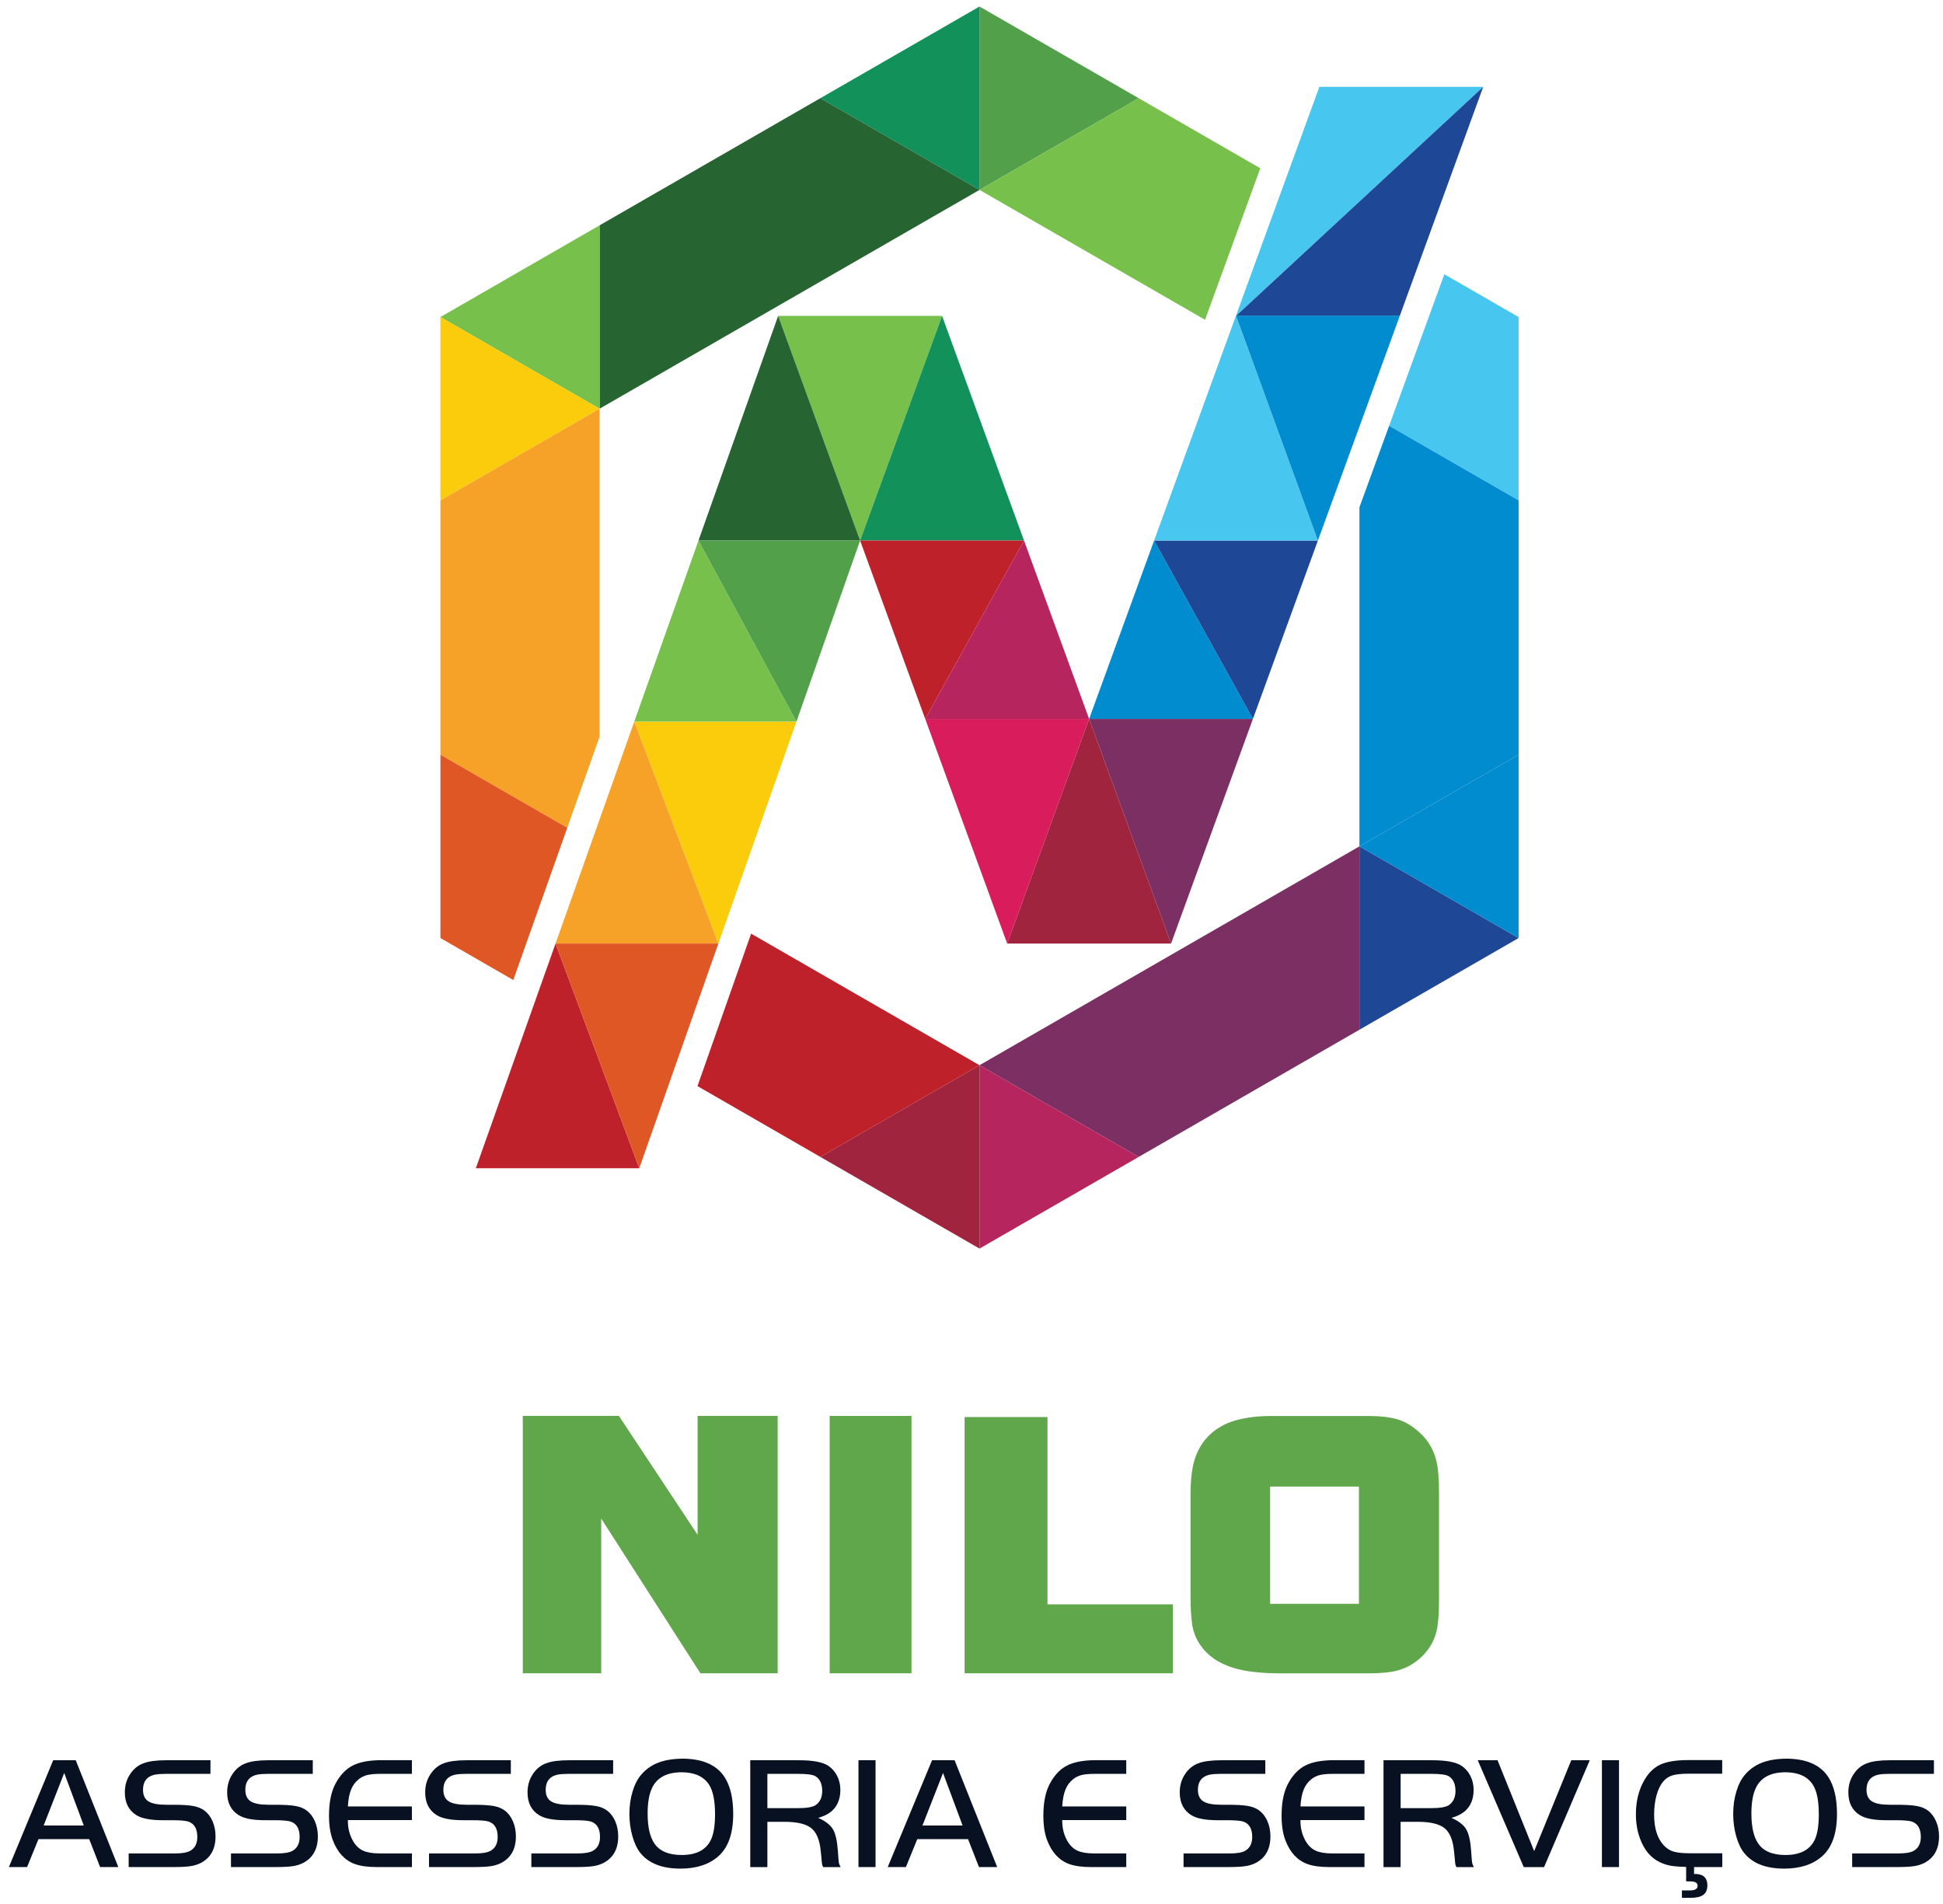 <svg width="151" height="148" viewBox="0 0 151 148" fill="none" xmlns="http://www.w3.org/2000/svg">
<g clip-path="url(#clip0_17_2)">
<path d="M60.437 130.05H54.432L46.723 118.022V130.05H40.629V110.046H48.099L54.214 119.286V110.046H60.437V130.05Z" fill="#60A64B"/>
<path d="M70.835 130.05H64.478V110.046H70.835V130.05Z" fill="#60A64B"/>
<path d="M91.15 130.05H74.964V110.134H81.406V124.691H91.147V130.05H91.15Z" fill="#60A64B"/>
<path d="M111.834 124.37C111.834 125.444 111.767 126.248 111.637 126.787C111.449 127.555 111.055 128.223 110.457 128.789C109.918 129.297 109.299 129.645 108.602 129.835C108.047 129.98 107.305 130.053 106.374 130.053H99.471C98.001 130.053 96.806 129.914 95.888 129.639C94.724 129.291 93.848 128.689 93.266 127.833C92.944 127.355 92.741 126.832 92.653 126.266C92.565 125.701 92.523 124.96 92.523 124.046V116.146C92.523 115.042 92.623 114.15 92.829 113.47C93.093 112.614 93.541 111.909 94.184 111.359C94.724 110.893 95.382 110.56 96.161 110.357C96.94 110.155 97.816 110.052 98.792 110.052H106.35C107.28 110.052 108.047 110.143 108.645 110.324C109.242 110.506 109.836 110.875 110.424 111.434C111.012 111.994 111.409 112.68 111.615 113.491C111.761 114.072 111.834 114.906 111.834 115.995V124.376V124.37ZM105.61 124.648V115.538H98.707V124.648H105.61Z" fill="#60A64B"/>
<path d="M0.692 145.109L4.136 136.804H5.885L9.195 145.109H7.78L6.931 142.937H2.99L2.105 145.109H0.692ZM4.991 137.796L3.393 141.879H6.509L4.991 137.796Z" fill="#071121"/>
<path d="M9.999 145.109V144.05H13.597C14.149 144.05 14.546 143.981 14.786 143.845C15.152 143.633 15.334 143.276 15.334 142.768C15.334 142.124 15.098 141.725 14.622 141.57C14.41 141.501 13.985 141.468 13.348 141.468H12.654C11.693 141.468 11.008 141.334 10.593 141.071C9.999 140.699 9.702 140.11 9.702 139.302C9.702 138.77 9.838 138.301 10.111 137.89C10.375 137.487 10.717 137.206 11.139 137.046C11.56 136.885 12.157 136.807 12.927 136.807H16.356V137.865H12.927C12.566 137.865 12.287 137.883 12.094 137.917C11.899 137.95 11.733 138.014 11.59 138.101C11.272 138.304 11.114 138.64 11.114 139.111C11.114 139.526 11.254 139.822 11.533 140.001C11.812 140.179 12.275 140.267 12.927 140.267H13.427C14.14 140.267 14.67 140.3 15.019 140.364C15.367 140.427 15.655 140.545 15.886 140.717C16.159 140.923 16.371 141.204 16.523 141.558C16.674 141.912 16.75 142.299 16.75 142.726C16.75 143.709 16.365 144.395 15.598 144.794C15.358 144.915 15.086 145 14.782 145.042C14.479 145.088 14.028 145.109 13.424 145.109H9.999Z" fill="#071121"/>
<path d="M17.95 145.109V144.05H21.549C22.101 144.05 22.498 143.981 22.737 143.845C23.104 143.633 23.286 143.276 23.286 142.768C23.286 142.124 23.049 141.725 22.573 141.57C22.361 141.501 21.937 141.468 21.3 141.468H20.606C19.645 141.468 18.96 141.334 18.545 141.071C17.95 140.699 17.653 140.11 17.653 139.302C17.653 138.77 17.79 138.301 18.062 137.89C18.326 137.487 18.669 137.206 19.09 137.046C19.512 136.885 20.109 136.807 20.879 136.807H24.308V137.865H20.879C20.518 137.865 20.239 137.883 20.045 137.917C19.851 137.95 19.684 138.014 19.542 138.101C19.224 138.304 19.066 138.64 19.066 139.111C19.066 139.526 19.205 139.822 19.484 140.001C19.763 140.179 20.227 140.267 20.879 140.267H21.379C22.091 140.267 22.622 140.3 22.971 140.364C23.319 140.427 23.607 140.545 23.838 140.717C24.11 140.923 24.323 141.204 24.474 141.558C24.626 141.912 24.702 142.299 24.702 142.726C24.702 143.709 24.317 144.395 23.55 144.794C23.31 144.915 23.037 145 22.734 145.042C22.431 145.088 21.979 145.109 21.376 145.109H17.95Z" fill="#071121"/>
<path d="M32.011 136.807V137.865H29.582C29.134 137.865 28.788 137.896 28.543 137.956C28.297 138.017 28.076 138.125 27.882 138.28C27.612 138.494 27.412 138.767 27.281 139.096C27.148 139.426 27.066 139.858 27.036 140.397H32.011V141.455H27.036C27.024 142.051 27.157 142.593 27.433 143.08C27.639 143.436 27.9 143.688 28.215 143.833C28.527 143.978 28.964 144.05 29.519 144.05H32.014V145.109H29.276C28.576 145.109 28.009 145.03 27.576 144.873C26.796 144.589 26.223 143.972 25.863 143.016C25.669 142.505 25.569 141.873 25.569 141.117C25.569 140.116 25.726 139.302 26.045 138.682C26.399 137.995 26.848 137.511 27.394 137.227C27.939 136.943 28.697 136.801 29.667 136.801H32.014L32.011 136.807Z" fill="#071121"/>
<path d="M33.341 145.109V144.05H36.94C37.492 144.05 37.889 143.981 38.128 143.845C38.495 143.633 38.677 143.276 38.677 142.768C38.677 142.124 38.441 141.725 37.965 141.57C37.752 141.501 37.328 141.468 36.691 141.468H35.997C35.036 141.468 34.351 141.334 33.936 141.071C33.341 140.699 33.044 140.11 33.044 139.302C33.044 138.77 33.181 138.301 33.454 137.89C33.717 137.487 34.06 137.206 34.481 137.046C34.903 136.885 35.5 136.807 36.27 136.807H39.699V137.865H36.27C35.909 137.865 35.63 137.883 35.436 137.917C35.242 137.95 35.075 138.014 34.933 138.101C34.615 138.304 34.457 138.64 34.457 139.111C34.457 139.526 34.596 139.822 34.875 140.001C35.154 140.179 35.618 140.267 36.27 140.267H36.77C37.483 140.267 38.013 140.3 38.362 140.364C38.71 140.427 38.998 140.545 39.229 140.717C39.502 140.923 39.714 141.204 39.865 141.558C40.017 141.912 40.093 142.299 40.093 142.726C40.093 143.709 39.708 144.395 38.941 144.794C38.701 144.915 38.428 145 38.125 145.042C37.822 145.088 37.37 145.109 36.767 145.109H33.341Z" fill="#071121"/>
<path d="M41.293 145.109V144.05H44.892C45.443 144.05 45.84 143.981 46.08 143.845C46.447 143.633 46.629 143.276 46.629 142.768C46.629 142.124 46.392 141.725 45.916 141.57C45.704 141.501 45.28 141.468 44.643 141.468H43.949C42.988 141.468 42.303 141.334 41.887 141.071C41.293 140.699 40.996 140.11 40.996 139.302C40.996 138.77 41.133 138.301 41.405 137.89C41.669 137.487 42.012 137.206 42.433 137.046C42.854 136.885 43.452 136.807 44.222 136.807H47.65V137.865H44.222C43.861 137.865 43.582 137.883 43.388 137.917C43.194 137.95 43.027 138.014 42.885 138.101C42.566 138.304 42.409 138.64 42.409 139.111C42.409 139.526 42.548 139.822 42.827 140.001C43.106 140.179 43.57 140.267 44.222 140.267H44.722C45.434 140.267 45.965 140.3 46.313 140.364C46.662 140.427 46.95 140.545 47.18 140.717C47.453 140.923 47.665 141.204 47.817 141.558C47.969 141.912 48.044 142.299 48.044 142.726C48.044 143.709 47.659 144.395 46.892 144.794C46.653 144.915 46.38 145 46.077 145.042C45.774 145.088 45.322 145.109 44.719 145.109H41.293Z" fill="#071121"/>
<path d="M53.007 136.683C54.577 136.683 55.675 137.155 56.299 138.101C56.754 138.794 56.981 139.753 56.981 140.978C56.981 142.484 56.602 143.576 55.842 144.256C55.114 144.906 54.129 145.23 52.883 145.23C51.461 145.23 50.424 144.828 49.772 144.02C49.512 143.7 49.306 143.264 49.148 142.711C48.99 142.157 48.914 141.579 48.914 140.975C48.914 140.37 48.996 139.783 49.16 139.238C49.324 138.694 49.548 138.255 49.833 137.929C50.188 137.514 50.621 137.206 51.136 137.003C51.652 136.801 52.273 136.695 53.004 136.686L53.007 136.683ZM52.995 137.741C51.846 137.741 51.073 138.141 50.685 138.939C50.448 139.423 50.33 140.091 50.33 140.947C50.33 141.979 50.503 142.75 50.849 143.264C51.255 143.869 51.964 144.171 52.977 144.171C54.126 144.171 54.89 143.769 55.262 142.962C55.465 142.52 55.569 141.87 55.569 141.014C55.569 139.967 55.417 139.205 55.117 138.727C54.708 138.077 53.998 137.75 52.995 137.741Z" fill="#071121"/>
<path d="M59.637 141.588V145.112H58.306V136.807H62.099C63.193 136.807 63.957 136.955 64.39 137.251C64.678 137.451 64.906 137.714 65.066 138.041C65.23 138.367 65.309 138.724 65.309 139.108C65.309 139.825 65.079 140.385 64.615 140.781C64.36 140.996 64.014 141.165 63.584 141.286C64.145 141.534 64.527 141.827 64.73 142.169C64.933 142.511 65.06 143.07 65.115 143.848C65.148 144.356 65.172 144.658 65.191 144.761C65.209 144.864 65.257 144.979 65.333 145.115H63.972C63.923 145.027 63.893 144.937 63.881 144.849C63.869 144.761 63.839 144.45 63.79 143.914C63.708 143.034 63.466 142.426 63.059 142.094C62.653 141.758 61.953 141.592 60.962 141.592H59.634L59.637 141.588ZM59.637 140.53H62.014C62.717 140.53 63.184 140.445 63.411 140.279C63.736 140.037 63.899 139.674 63.899 139.196C63.899 138.646 63.723 138.262 63.369 138.047C63.169 137.926 62.717 137.865 62.014 137.865H59.637V140.53Z" fill="#071121"/>
<path d="M66.716 145.109V136.804H68.043V145.109H66.716Z" fill="#071121"/>
<path d="M68.989 145.109L72.436 136.804H74.185L77.496 145.109H76.08L75.231 142.937H71.287L70.402 145.109H68.986H68.989ZM73.288 137.796L71.69 141.879H74.807L73.288 137.796Z" fill="#071121"/>
<path d="M87.527 136.807V137.865H85.099C84.65 137.865 84.305 137.896 84.059 137.956C83.813 138.017 83.592 138.125 83.398 138.28C83.131 138.494 82.928 138.767 82.798 139.096C82.664 139.426 82.583 139.858 82.552 140.397H87.527V141.455H82.552C82.54 142.051 82.674 142.593 82.949 143.08C83.156 143.436 83.416 143.688 83.728 143.833C84.041 143.978 84.477 144.05 85.032 144.05H87.527V145.109H84.79C84.089 145.109 83.522 145.03 83.089 144.873C82.31 144.589 81.737 143.972 81.376 143.016C81.182 142.505 81.085 141.873 81.085 141.117C81.085 140.116 81.243 139.302 81.561 138.682C81.916 137.995 82.364 137.511 82.91 137.227C83.456 136.943 84.213 136.801 85.184 136.801H87.53L87.527 136.807Z" fill="#071121"/>
<path d="M91.98 145.109V144.05H95.579C96.13 144.05 96.528 143.981 96.767 143.845C97.134 143.633 97.316 143.276 97.316 142.768C97.316 142.124 97.079 141.725 96.603 141.57C96.391 141.501 95.967 141.468 95.33 141.468H94.636C93.675 141.468 92.99 141.334 92.575 141.071C91.98 140.699 91.683 140.11 91.683 139.302C91.683 138.77 91.82 138.301 92.093 137.89C92.356 137.487 92.699 137.206 93.12 137.046C93.541 136.885 94.139 136.807 94.909 136.807H98.334V137.865H94.909C94.548 137.865 94.269 137.883 94.075 137.917C93.881 137.95 93.714 138.014 93.572 138.101C93.254 138.304 93.096 138.64 93.096 139.111C93.096 139.526 93.235 139.822 93.514 140.001C93.793 140.179 94.257 140.267 94.909 140.267H95.409C96.121 140.267 96.652 140.3 97.001 140.364C97.349 140.427 97.64 140.545 97.868 140.717C98.14 140.923 98.353 141.204 98.504 141.558C98.656 141.912 98.731 142.299 98.731 142.726C98.731 143.709 98.347 144.395 97.579 144.794C97.34 144.915 97.067 145 96.764 145.042C96.461 145.088 96.009 145.109 95.406 145.109H91.98Z" fill="#071121"/>
<path d="M106.041 136.807V137.865H103.612C103.164 137.865 102.818 137.896 102.572 137.956C102.327 138.017 102.106 138.125 101.912 138.28C101.645 138.494 101.442 138.767 101.311 139.096C101.178 139.426 101.096 139.858 101.066 140.397H106.041V141.455H101.066C101.054 142.051 101.187 142.593 101.463 143.08C101.669 143.436 101.93 143.688 102.242 143.833C102.554 143.978 102.991 144.05 103.546 144.05H106.041V145.109H103.303C102.603 145.109 102.036 145.03 101.602 144.873C100.823 144.589 100.25 143.972 99.89 143.016C99.695 142.505 99.599 141.873 99.599 141.117C99.599 140.116 99.756 139.302 100.074 138.682C100.429 137.995 100.878 137.511 101.424 137.227C101.969 136.943 102.727 136.801 103.697 136.801H106.044L106.041 136.807Z" fill="#071121"/>
<path d="M108.848 141.588V145.112H107.52V136.807H111.312C112.407 136.807 113.171 136.955 113.604 137.251C113.892 137.451 114.12 137.714 114.28 138.041C114.444 138.367 114.523 138.724 114.523 139.108C114.523 139.825 114.292 140.385 113.829 140.781C113.574 140.996 113.228 141.165 112.798 141.286C113.359 141.534 113.741 141.827 113.944 142.169C114.147 142.511 114.274 143.07 114.329 143.848C114.362 144.356 114.386 144.658 114.405 144.761C114.423 144.864 114.471 144.979 114.547 145.115H113.186C113.137 145.027 113.107 144.937 113.095 144.849C113.083 144.761 113.052 144.45 113.004 143.914C112.922 143.034 112.68 142.426 112.273 142.094C111.867 141.761 111.167 141.592 110.176 141.592H108.845L108.848 141.588ZM108.848 140.53H111.227C111.931 140.53 112.395 140.445 112.625 140.279C112.949 140.037 113.113 139.674 113.113 139.196C113.113 138.646 112.937 138.262 112.583 138.047C112.382 137.926 111.931 137.865 111.23 137.865H108.851V140.53H108.848Z" fill="#071121"/>
<path d="M123.548 136.807L119.998 145.112H118.418L114.844 136.807H116.381L119.228 143.869L122.111 136.807H123.545H123.548Z" fill="#071121"/>
<path d="M124.493 145.109V136.804H125.821V145.109H124.493Z" fill="#071121"/>
<path d="M133.849 144.05V145.109H131.654V145.65H131.763C131.821 145.641 131.906 145.65 132.018 145.672C132.133 145.693 132.218 145.72 132.272 145.747C132.548 145.886 132.688 146.146 132.688 146.531C132.688 146.866 132.582 147.114 132.372 147.269C132.163 147.426 131.83 147.501 131.375 147.501H130.711V146.924H131.339C131.733 146.924 131.93 146.803 131.93 146.564C131.93 146.325 131.733 146.222 131.339 146.222H131.039V145.097C130.514 145.085 130.111 145.055 129.829 145.003C129.547 144.952 129.271 144.861 129.001 144.734C128.301 144.404 127.789 143.796 127.458 142.907C127.243 142.333 127.134 141.697 127.134 141.008C127.134 140.04 127.334 139.184 127.737 138.446C128.071 137.832 128.492 137.406 128.998 137.161C129.508 136.919 130.235 136.795 131.181 136.795H133.84V137.853H131.254C130.69 137.853 130.262 137.896 129.974 137.983C129.686 138.071 129.444 138.231 129.25 138.467C129.032 138.727 128.859 139.084 128.735 139.541C128.61 139.998 128.55 140.497 128.55 141.041C128.55 142.066 128.789 142.85 129.268 143.388C129.492 143.639 129.753 143.811 130.047 143.902C130.341 143.993 130.784 144.038 131.363 144.038H133.84L133.849 144.05Z" fill="#071121"/>
<path d="M138.787 136.683C140.357 136.683 141.455 137.155 142.079 138.101C142.534 138.794 142.761 139.753 142.761 140.978C142.761 142.484 142.382 143.576 141.622 144.256C140.894 144.906 139.909 145.23 138.663 145.23C137.241 145.23 136.204 144.828 135.552 144.02C135.292 143.7 135.083 143.264 134.928 142.711C134.77 142.157 134.695 141.579 134.695 140.975C134.695 140.37 134.776 139.783 134.94 139.238C135.104 138.694 135.328 138.255 135.613 137.929C135.968 137.514 136.401 137.206 136.917 137.003C137.432 136.801 138.053 136.695 138.784 136.686L138.787 136.683ZM138.775 137.741C137.626 137.741 136.853 138.141 136.465 138.939C136.228 139.423 136.11 140.091 136.11 140.947C136.11 141.979 136.283 142.75 136.629 143.264C137.035 143.869 137.744 144.171 138.757 144.171C139.906 144.171 140.67 143.769 141.043 142.962C141.246 142.52 141.349 141.87 141.349 141.014C141.349 139.967 141.197 139.205 140.897 138.727C140.485 138.077 139.778 137.75 138.775 137.741Z" fill="#071121"/>
<path d="M143.941 145.109V144.05H147.539C148.091 144.05 148.488 143.981 148.727 143.845C149.094 143.633 149.276 143.276 149.276 142.768C149.276 142.124 149.04 141.725 148.564 141.57C148.352 141.501 147.927 141.468 147.291 141.468H146.596C145.635 141.468 144.95 141.334 144.535 141.071C143.941 140.699 143.644 140.11 143.644 139.302C143.644 138.77 143.78 138.301 144.053 137.89C144.317 137.487 144.659 137.206 145.081 137.046C145.502 136.885 146.099 136.807 146.869 136.807H150.295V137.865H146.869C146.508 137.865 146.229 137.883 146.035 137.917C145.841 137.95 145.675 138.014 145.532 138.101C145.214 138.304 145.056 138.64 145.056 139.111C145.056 139.526 145.196 139.822 145.475 140.001C145.754 140.179 146.217 140.267 146.869 140.267H147.369C148.082 140.267 148.612 140.3 148.961 140.364C149.31 140.427 149.601 140.545 149.828 140.717C150.101 140.923 150.313 141.204 150.465 141.558C150.616 141.912 150.692 142.299 150.692 142.726C150.692 143.709 150.307 144.395 149.54 144.794C149.3 144.915 149.028 145 148.724 145.042C148.421 145.088 147.97 145.109 147.366 145.109H143.941Z" fill="#071121"/>
<path d="M76.122 82.789L88.494 89.915L105.649 80.031V65.779L76.122 82.789Z" fill="#7B2F62"/>
<path d="M76.122 97.041L88.494 89.915L76.122 82.789V97.041Z" fill="#B6255E"/>
<path d="M105.649 65.779V80.031L118.018 72.905L105.649 65.779Z" fill="#1E4896"/>
<path d="M118.018 72.905V58.654L105.649 65.779L118.018 72.905Z" fill="#008CCF"/>
<path d="M76.122 14.759L88.494 7.633L76.122 0.507V14.759Z" fill="#52A04A"/>
<path d="M76.122 82.789L63.751 89.915L76.122 97.041V82.789Z" fill="#A0243D"/>
<path d="M76.122 14.759V0.507L63.751 7.633L76.122 14.759Z" fill="#12915B"/>
<path d="M76.122 14.759L63.751 7.633L46.595 17.514V31.766L76.122 14.759Z" fill="#266432"/>
<path d="M46.595 31.766V17.514L34.227 24.64L46.595 31.766Z" fill="#77C04B"/>
<path d="M34.227 24.64V38.892L46.595 31.766L34.227 24.64Z" fill="#FACC0B"/>
<path d="M73.212 24.552H60.474L66.843 42.01L73.212 24.552Z" fill="#77C04B"/>
<path d="M78.272 73.335H91.007L84.641 55.874L78.272 73.335Z" fill="#A0243D"/>
<path d="M84.641 55.874H71.903L78.272 73.335L84.641 55.874Z" fill="#D91C5C"/>
<path d="M73.212 24.552L66.843 42.01H79.581L73.212 24.552Z" fill="#12915B"/>
<path d="M66.843 42.01L71.903 55.874L79.581 42.01H66.843Z" fill="#BF212B"/>
<path d="M79.581 42.01L71.903 55.874H84.641L79.581 42.01Z" fill="#B6255E"/>
<path d="M60.474 24.552L54.283 42.01H66.843L60.474 24.552Z" fill="#266432"/>
<path d="M49.293 56.08L55.826 73.335L61.895 56.08H49.293Z" fill="#FACC0B"/>
<path d="M54.283 42.01L49.293 56.08H61.895L54.283 42.01Z" fill="#77C04B"/>
<path d="M66.843 42.01H54.283L61.895 56.08L66.843 42.01Z" fill="#52A04A"/>
<path d="M49.293 56.08L43.173 73.335H55.826L49.293 56.08Z" fill="#F6A228"/>
<path d="M36.979 90.798H49.681L43.173 73.335L36.979 90.798Z" fill="#BF212B"/>
<path d="M43.173 73.335L49.681 90.798L55.826 73.335H43.173Z" fill="#E05726"/>
<path d="M91.007 73.335L97.37 55.874H84.641L91.007 73.335Z" fill="#7B2F62"/>
<path d="M84.641 55.874H97.37L89.692 42.01L84.641 55.874Z" fill="#008CCF"/>
<path d="M89.692 42.01L97.37 55.874L102.421 42.01H89.692Z" fill="#1E4896"/>
<path d="M89.692 42.01H102.421L96.055 24.531L89.692 42.01Z" fill="#47C6EF"/>
<path d="M102.421 42.01L108.79 24.531H96.055L102.421 42.01Z" fill="#008CCF"/>
<path d="M96.055 24.531H96.079L115.268 6.75H102.533L96.055 24.531Z" fill="#47C6EF"/>
<path d="M108.79 24.531L115.268 6.75L96.079 24.531H108.79Z" fill="#1E4896"/>
<path d="M112.246 21.316L109.178 29.733L107.956 33.093L118.018 38.891V24.64L112.246 21.316Z" fill="#47C6EF"/>
<path d="M105.649 39.424V65.779L118.018 58.654V38.891L107.956 33.093L105.649 39.424Z" fill="#008CCF"/>
<path d="M97.943 13.077L88.494 7.633L76.122 14.759L93.651 24.855L97.943 13.077Z" fill="#77C04B"/>
<path d="M46.595 57.256V31.766L34.227 38.891V58.654L44.085 64.334L46.595 57.256Z" fill="#F6A228"/>
<path d="M34.227 58.654V72.905L39.889 76.168L42.797 67.969L44.085 64.334L34.227 58.654Z" fill="#E05726"/>
<path d="M54.204 84.413L63.751 89.915L76.122 82.789L58.373 72.563L54.204 84.413Z" fill="#BF212B"/>
</g>
<defs>
<clipPath id="clip0_17_2">
<rect width="150" height="147" fill="white" transform="translate(0.692 0.507)"/>
</clipPath>
</defs>
</svg>
